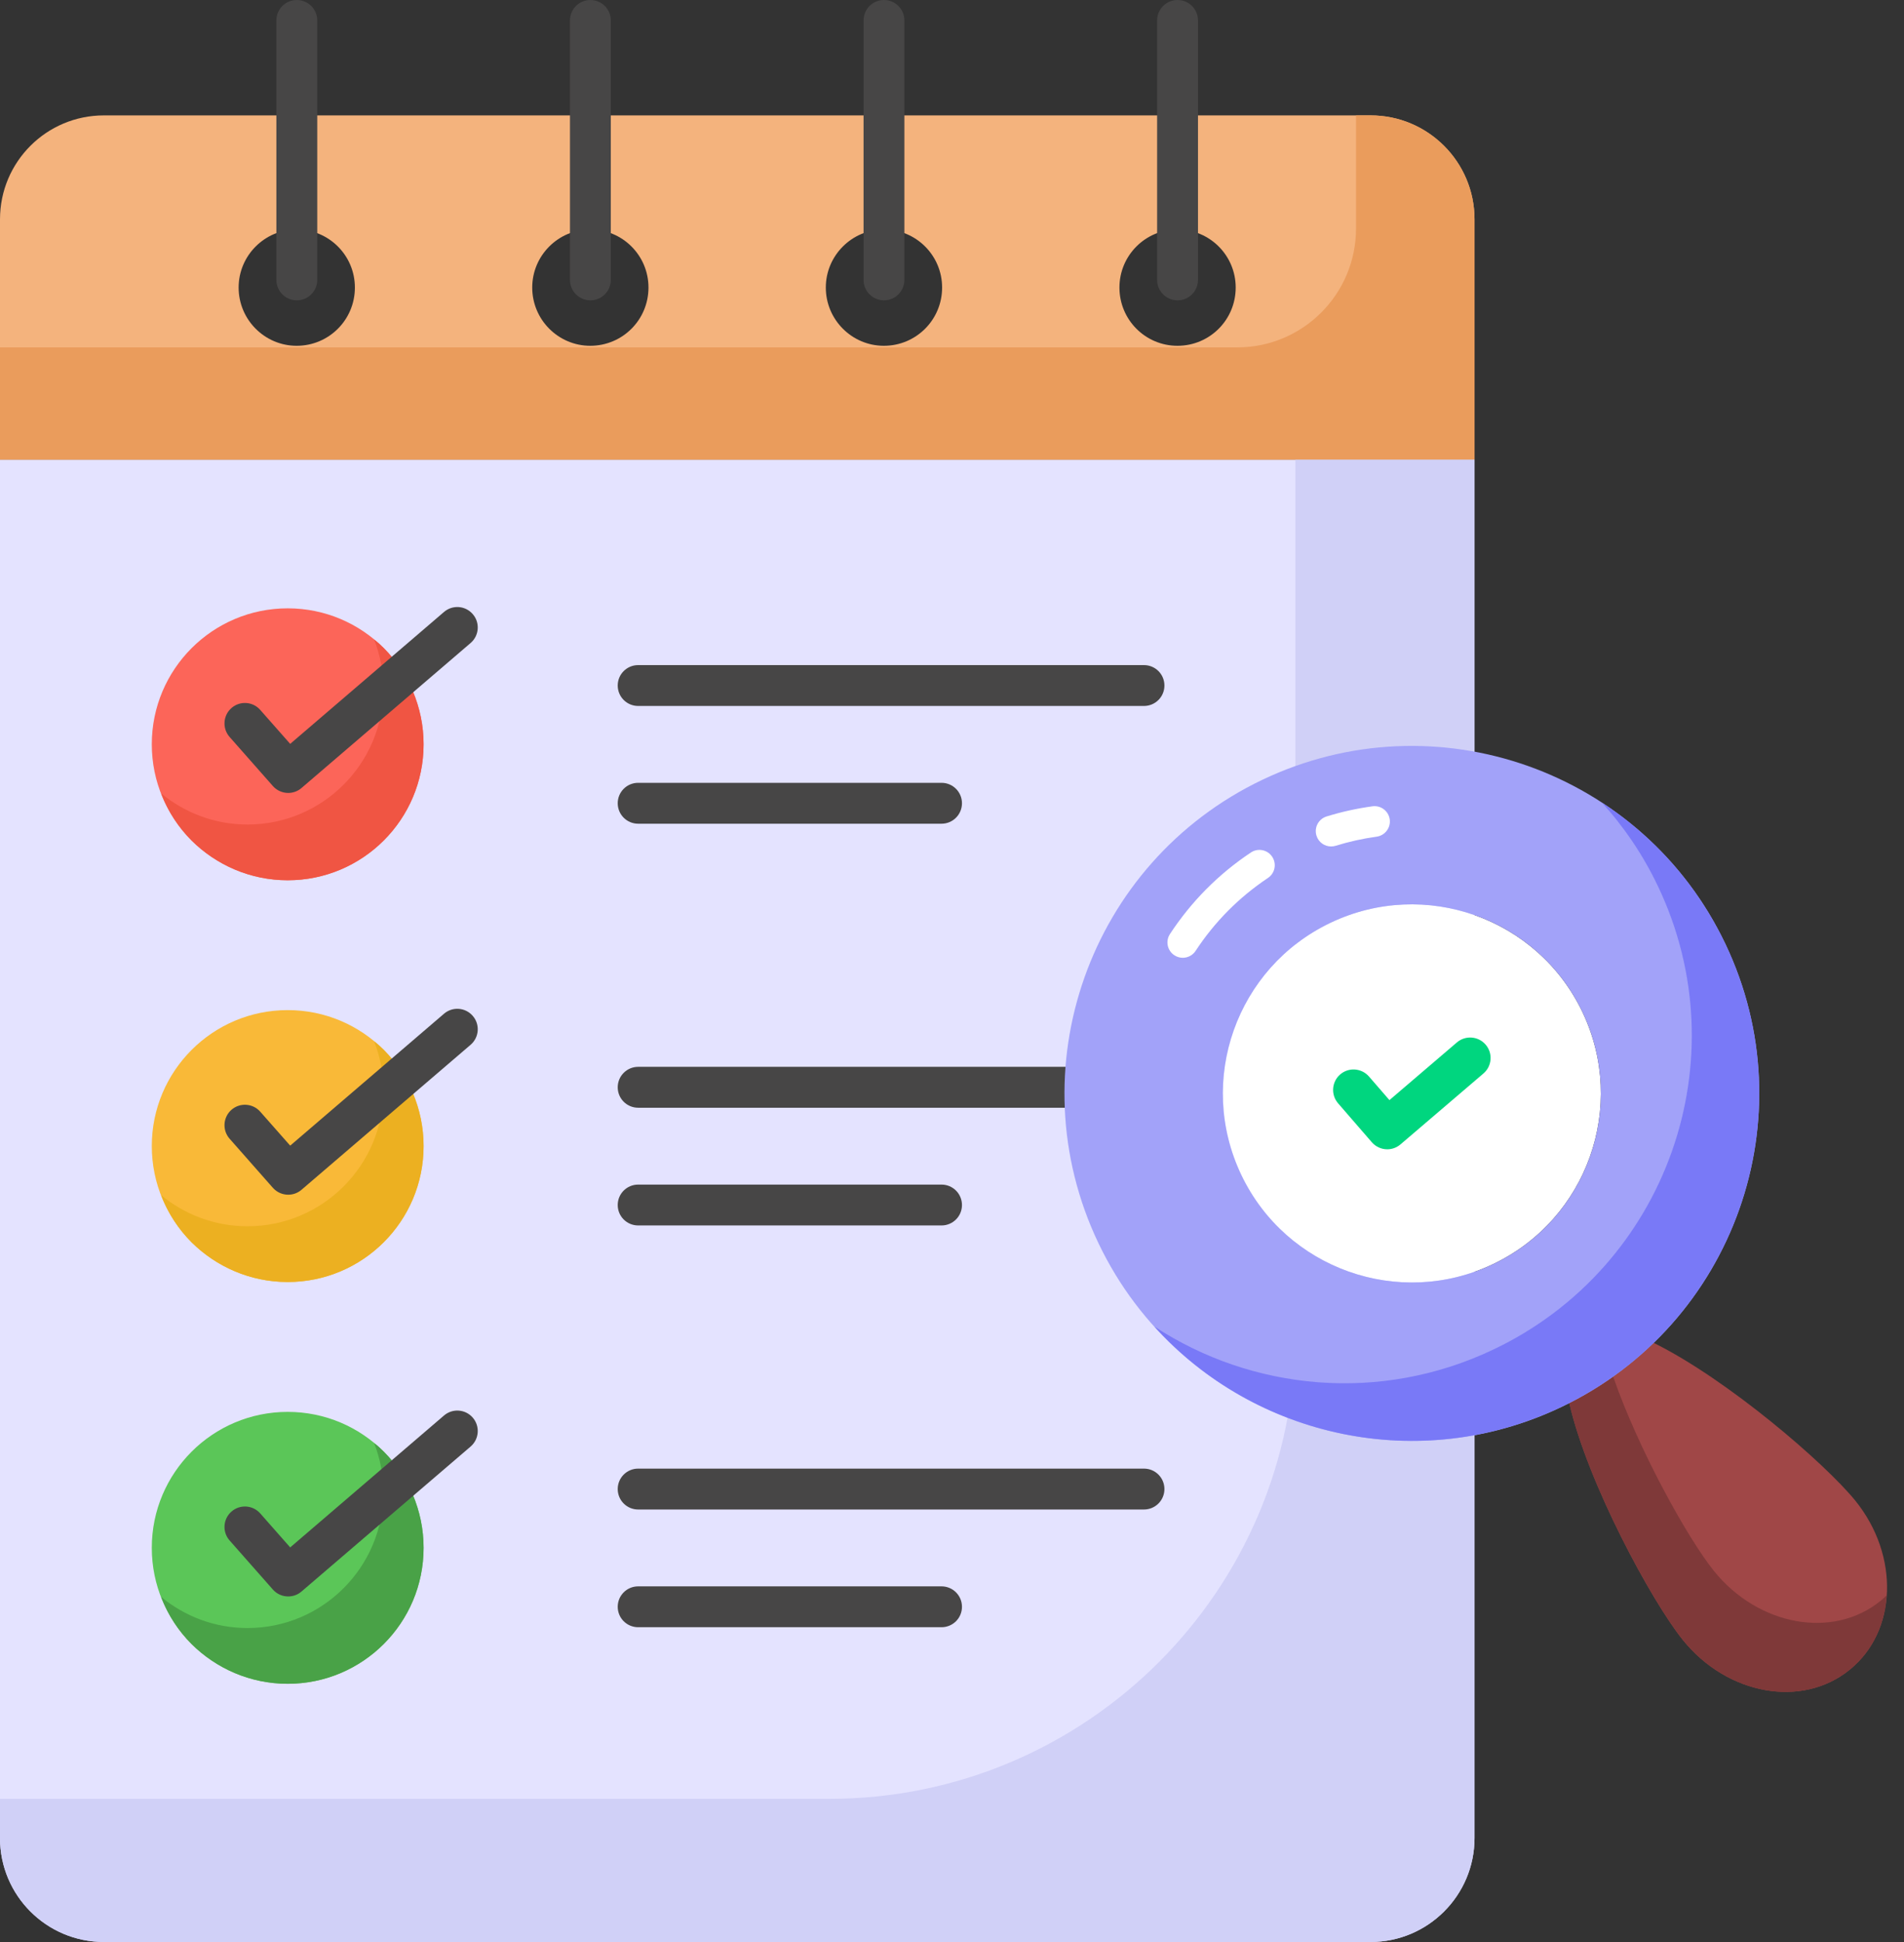 <svg width="51" height="52" viewBox="0 0 51 52" fill="none" xmlns="http://www.w3.org/2000/svg">
<rect x="0" y="0" width="51" height="52" fill="#333333" stroke="none"/>
<path d="M49.54 44.713C48.268 45.745 46.268 45.387 45.078 43.914C44.241 42.876 42.523 39.707 42.034 37.566C42.888 37.136 43.643 36.587 44.295 35.957C46.274 36.935 48.883 39.18 49.698 40.185C50.888 41.658 50.817 43.686 49.54 44.713Z" fill="#A04747"/>
<path d="M50.535 42.718C50.486 43.501 50.154 44.218 49.54 44.713C48.268 45.746 46.268 45.387 45.078 43.914C44.241 42.876 42.523 39.707 42.034 37.566C42.447 37.359 42.839 37.12 43.208 36.859C43.904 38.854 45.214 41.202 45.91 42.066C47.1 43.539 49.1 43.898 50.372 42.865C50.426 42.822 50.48 42.773 50.535 42.718Z" fill="#7F3939"/>
<path d="M36.714 3.09H2.783C1.245 3.09 0 4.334 0 5.873V12.313H39.496V5.873C39.496 4.334 38.246 3.09 36.714 3.09ZM7.946 9.259C7.093 9.259 6.392 8.563 6.392 7.699C6.392 6.84 7.093 6.144 7.946 6.144C8.81 6.144 9.506 6.84 9.506 7.699C9.506 8.563 8.81 9.259 7.946 9.259ZM15.81 9.259C14.957 9.259 14.256 8.563 14.256 7.699C14.256 6.84 14.957 6.144 15.81 6.144C16.675 6.144 17.37 6.84 17.37 7.699C17.37 8.563 16.675 9.259 15.81 9.259ZM23.675 9.259C22.822 9.259 22.12 8.563 22.12 7.699C22.12 6.84 22.822 6.144 23.675 6.144C24.539 6.144 25.235 6.84 25.235 7.699C25.235 8.563 24.539 9.259 23.675 9.259ZM31.539 9.259C30.681 9.259 29.985 8.563 29.985 7.699C29.985 6.84 30.681 6.144 31.539 6.144C32.404 6.144 33.099 6.84 33.099 7.699C33.099 8.563 32.404 9.259 31.539 9.259Z" fill="#F4B37D"/>
<path d="M36.714 3.09H36.322V6.118C36.322 7.877 34.897 9.302 33.138 9.302H0V12.313H39.496V5.873C39.496 4.334 38.246 3.09 36.714 3.09Z" fill="#EA9C5C"/>
<path d="M39.496 12.312V49.216C39.496 50.754 38.246 51.999 36.714 51.999H2.783C1.245 51.999 0 50.754 0 49.216V12.312H39.496Z" fill="#E4E3FF"/>
<path d="M30.642 18.903H17.093C16.791 18.903 16.546 18.659 16.546 18.356C16.546 18.053 16.791 17.809 17.093 17.809H30.642C30.945 17.809 31.19 18.053 31.19 18.356C31.19 18.659 30.945 18.903 30.642 18.903Z" fill="#474646"/>
<path d="M25.22 22.056H17.093C16.791 22.056 16.546 21.811 16.546 21.508C16.546 21.206 16.791 20.961 17.093 20.961H25.22C25.522 20.961 25.767 21.206 25.767 21.508C25.767 21.811 25.522 22.056 25.22 22.056Z" fill="#474646"/>
<path d="M30.642 29.661H17.093C16.791 29.661 16.546 29.416 16.546 29.114C16.546 28.811 16.791 28.566 17.093 28.566H30.642C30.945 28.566 31.19 28.811 31.19 29.114C31.19 29.416 30.945 29.661 30.642 29.661Z" fill="#474646"/>
<path d="M25.22 32.813H17.093C16.791 32.813 16.546 32.569 16.546 32.266C16.546 31.964 16.791 31.719 17.093 31.719H25.22C25.522 31.719 25.767 31.964 25.767 32.266C25.767 32.569 25.522 32.813 25.22 32.813Z" fill="#474646"/>
<path d="M30.642 40.419H17.093C16.791 40.419 16.546 40.174 16.546 39.872C16.546 39.569 16.791 39.324 17.093 39.324H30.642C30.945 39.324 31.19 39.569 31.19 39.872C31.19 40.174 30.945 40.419 30.642 40.419Z" fill="#474646"/>
<path d="M25.22 43.571H17.093C16.791 43.571 16.546 43.327 16.546 43.024C16.546 42.721 16.791 42.477 17.093 42.477H25.22C25.522 42.477 25.767 42.721 25.767 43.024C25.767 43.327 25.522 43.571 25.22 43.571Z" fill="#474646"/>
<path d="M39.496 12.312V49.216C39.496 50.754 38.246 51.999 36.714 51.999H2.783C1.246 51.999 0 50.753 0 49.216V48.167H22.207C29.105 48.167 34.697 42.575 34.697 35.678V12.312H39.496Z" fill="#D0D0F7"/>
<path d="M39.994 33.848C37.473 35.049 34.45 33.978 33.248 31.457C32.046 28.933 33.116 25.912 35.638 24.708C38.162 23.506 41.185 24.577 42.388 27.101C43.589 29.624 42.518 32.645 39.994 33.848Z" fill="white"/>
<path d="M46.217 25.276C44.006 20.637 38.452 18.669 33.813 20.88C29.177 23.092 27.209 28.643 29.42 33.282C31.629 37.918 37.183 39.886 41.819 37.677C46.458 35.466 48.425 29.915 46.217 25.276ZM39.994 33.848C37.473 35.05 34.45 33.978 33.248 31.457C32.046 28.933 33.116 25.912 35.638 24.709C38.162 23.506 41.185 24.577 42.388 27.101C43.589 29.624 42.518 32.645 39.994 33.848Z" fill="#A2A2F9"/>
<path d="M31.681 25.646C31.604 25.646 31.526 25.624 31.456 25.578C31.267 25.454 31.214 25.2 31.338 25.01C31.911 24.138 32.64 23.403 33.507 22.826C33.695 22.701 33.95 22.751 34.076 22.94C34.202 23.129 34.151 23.384 33.962 23.509C33.188 24.026 32.536 24.682 32.025 25.461C31.946 25.581 31.814 25.646 31.681 25.646ZM35.655 22.665C35.479 22.665 35.317 22.552 35.263 22.376C35.195 22.16 35.316 21.93 35.533 21.862C35.933 21.738 36.347 21.647 36.762 21.59C36.987 21.559 37.194 21.716 37.225 21.941C37.255 22.165 37.098 22.372 36.874 22.403C36.503 22.454 36.134 22.536 35.776 22.647C35.736 22.659 35.695 22.665 35.655 22.665Z" fill="white"/>
<path d="M46.215 25.274C45.454 23.675 44.293 22.392 42.91 21.492C43.505 22.148 44.01 22.892 44.41 23.73C46.62 28.373 44.648 33.921 40.011 36.131C36.974 37.58 33.542 37.236 30.921 35.52C33.603 38.491 38.018 39.485 41.816 37.675C46.459 35.465 48.425 29.911 46.215 25.274Z" fill="#7979F7"/>
<path d="M37.159 30.774C37.006 30.774 36.853 30.709 36.745 30.585L35.842 29.543C35.644 29.314 35.669 28.968 35.897 28.77C36.126 28.572 36.471 28.598 36.669 28.825L37.217 29.457L39.023 27.913C39.253 27.716 39.599 27.743 39.795 27.973C39.992 28.203 39.964 28.548 39.735 28.744L37.514 30.642C37.411 30.73 37.285 30.774 37.159 30.774Z" fill="#00D67F"/>
<path d="M11.346 30.687C11.346 32.697 9.717 34.327 7.706 34.327C5.696 34.327 4.066 32.697 4.066 30.687C4.066 28.677 5.696 27.047 7.706 27.047C9.717 27.047 11.346 28.677 11.346 30.687Z" fill="#F9B938"/>
<path d="M11.346 30.689C11.346 32.698 9.716 34.328 7.706 34.328C6.704 34.328 5.79 33.918 5.13 33.265C4.776 32.91 4.496 32.481 4.315 32.002C4.944 32.518 5.746 32.835 6.63 32.835C8.639 32.835 10.269 31.205 10.269 29.196C10.269 28.735 10.182 28.293 10.021 27.883C10.114 27.951 10.201 28.032 10.282 28.113C10.935 28.773 11.346 29.687 11.346 30.689Z" fill="#ECB021"/>
<path d="M7.72 31.99C7.568 31.99 7.417 31.927 7.309 31.805L6.15 30.491C5.95 30.264 5.972 29.918 6.198 29.718C6.425 29.518 6.771 29.54 6.971 29.767L7.773 30.676L11.893 27.144C12.122 26.947 12.468 26.973 12.665 27.204C12.862 27.433 12.835 27.778 12.606 27.975L8.076 31.858C7.973 31.947 7.846 31.99 7.72 31.99Z" fill="#474646"/>
<path d="M11.346 19.929C11.346 21.939 9.717 23.569 7.706 23.569C5.696 23.569 4.066 21.939 4.066 19.929C4.066 17.919 5.696 16.289 7.706 16.289C9.717 16.289 11.346 17.919 11.346 19.929Z" fill="#FC6559"/>
<path d="M11.346 19.931C11.346 21.941 9.716 23.571 7.706 23.571C6.704 23.571 5.79 23.16 5.13 22.507C4.776 22.152 4.496 21.723 4.315 21.244C4.944 21.76 5.746 22.078 6.63 22.078C8.639 22.078 10.269 20.447 10.269 18.438C10.269 17.977 10.182 17.536 10.021 17.125C10.114 17.193 10.201 17.274 10.282 17.355C10.935 18.015 11.346 18.929 11.346 19.931Z" fill="#F05543"/>
<path d="M7.72 21.232C7.568 21.232 7.417 21.169 7.309 21.047L6.15 19.733C5.95 19.506 5.972 19.16 6.198 18.96C6.425 18.76 6.771 18.781 6.971 19.009L7.773 19.918L11.893 16.386C12.122 16.189 12.468 16.215 12.665 16.446C12.862 16.675 12.835 17.02 12.606 17.217L8.076 21.1C7.973 21.189 7.846 21.232 7.72 21.232Z" fill="#474646"/>
<path d="M11.346 41.445C11.346 43.455 9.717 45.085 7.706 45.085C5.696 45.085 4.066 43.455 4.066 41.445C4.066 39.434 5.696 37.805 7.706 37.805C9.717 37.805 11.346 39.434 11.346 41.445Z" fill="#5BC658"/>
<path d="M11.346 41.447C11.346 43.456 9.716 45.086 7.706 45.086C6.704 45.086 5.79 44.676 5.13 44.022C4.776 43.668 4.496 43.239 4.315 42.759C4.944 43.276 5.746 43.593 6.63 43.593C8.639 43.593 10.269 41.963 10.269 39.953C10.269 39.493 10.182 39.051 10.021 38.641C10.114 38.709 10.201 38.79 10.282 38.871C10.935 39.53 11.346 40.445 11.346 41.447Z" fill="#49A247"/>
<path d="M7.72 42.747C7.568 42.747 7.417 42.685 7.309 42.562L6.15 41.248C5.95 41.021 5.972 40.676 6.198 40.476C6.425 40.275 6.771 40.297 6.971 40.524L7.773 41.434L11.893 37.902C12.122 37.705 12.468 37.731 12.665 37.961C12.862 38.191 12.835 38.536 12.606 38.733L8.076 42.615C7.973 42.704 7.846 42.747 7.72 42.747Z" fill="#474646"/>
<path d="M7.95 8.042C7.648 8.042 7.403 7.797 7.403 7.495V0.547C7.403 0.245 7.648 0 7.95 0C8.252 0 8.498 0.245 8.498 0.547V7.495C8.498 7.797 8.252 8.042 7.95 8.042Z" fill="#474646"/>
<path d="M15.814 8.042C15.512 8.042 15.267 7.797 15.267 7.495V0.547C15.267 0.245 15.512 0 15.814 0C16.116 0 16.361 0.245 16.361 0.547V7.495C16.361 7.797 16.116 8.042 15.814 8.042Z" fill="#474646"/>
<path d="M23.678 8.042C23.376 8.042 23.131 7.797 23.131 7.495V0.547C23.131 0.245 23.376 0 23.678 0C23.98 0 24.225 0.245 24.225 0.547V7.495C24.225 7.797 23.98 8.042 23.678 8.042Z" fill="#474646"/>
<path d="M31.542 8.042C31.24 8.042 30.994 7.797 30.994 7.495V0.547C30.994 0.245 31.24 0 31.542 0C31.844 0 32.089 0.245 32.089 0.547V7.495C32.089 7.797 31.844 8.042 31.542 8.042Z" fill="#474646"/>
</svg>
